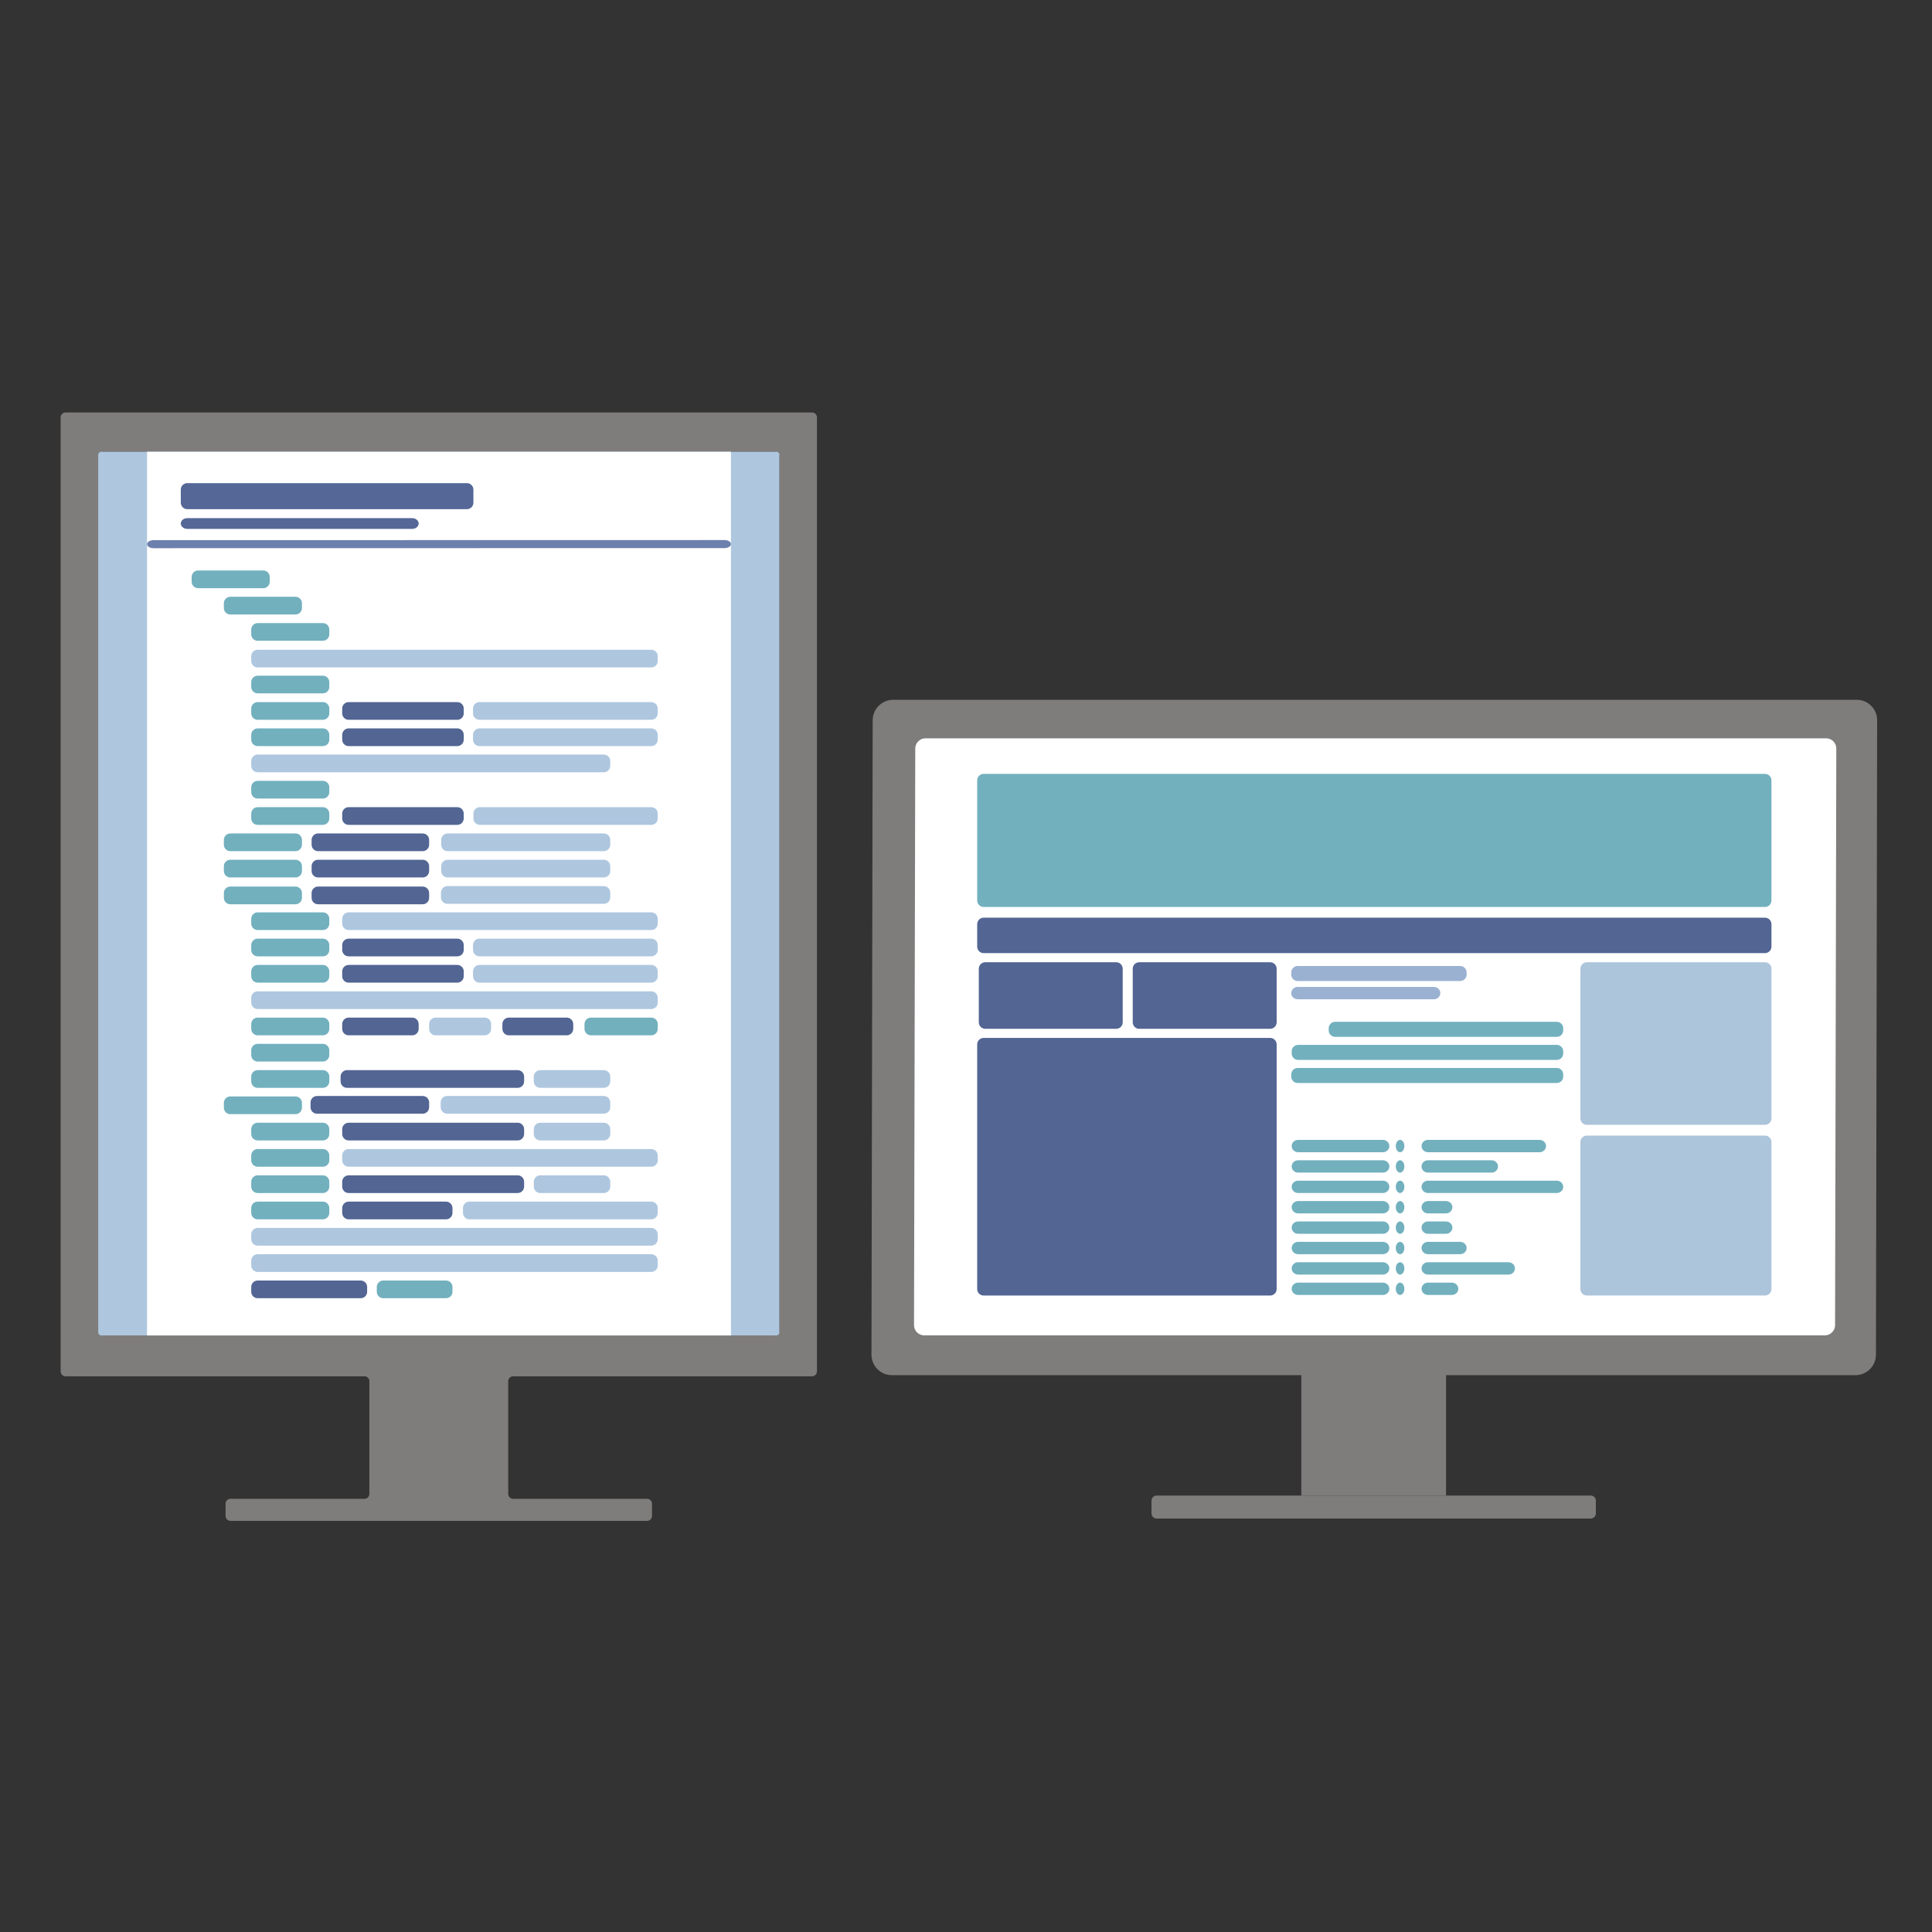 <?xml version="1.0" encoding="UTF-8"?> <!-- Generator: Adobe Illustrator 16.0.0, SVG Export Plug-In . SVG Version: 6.00 Build 0) --> <svg xmlns="http://www.w3.org/2000/svg" xmlns:xlink="http://www.w3.org/1999/xlink" x="0px" y="0px" width="600px" height="600px" viewBox="0 0 600 600" xml:space="preserve"><rect x="0" y="0" width="600" height="600" fill="#333333" stroke="none"/> <g id="Computer"> <g id="Слой_3"> <g> <rect x="404.137" y="420.041" fill="#7F7D7C" width="44.941" height="44.415"></rect> <g> <path fill="#7F7D7C" d="M495.608,470.007c0,0.872-0.714,1.586-1.586,1.586H359.2c-0.872,0-1.586-0.714-1.586-1.586v-3.965 c0-0.872,0.714-1.586,1.586-1.586h134.822c0.872,0,1.586,0.714,1.586,1.586V470.007z"></path> </g> <g> <path fill="#7F7D7C" d="M276.979,427.074c-3.49,0-6.339-2.855-6.333-6.345l0.372-197.052c0.007-3.49,2.867-6.345,6.357-6.345 h299.257c3.489,0,6.34,2.855,6.333,6.345l-0.375,197.052c-0.007,3.489-2.867,6.345-6.356,6.345H276.979z"></path> </g> <g> <path fill="#FFFFFF" d="M287.023,414.712c-1.745,0-3.169-1.428-3.166-3.172l0.384-179.079c0.004-1.745,1.435-3.172,3.179-3.172 h279.695c1.745,0,3.17,1.428,3.166,3.172l-0.385,179.079c-0.004,1.744-1.435,3.172-3.18,3.172H287.023z"></path> </g> </g> </g> </g> <g id="Computer_x5F_2"> <g> <g> <path fill="#7F7D7C" d="M252.188,427.42c0.837,0,1.522-0.685,1.522-1.522V129.622c0-0.837-0.685-1.522-1.522-1.522H20.352 c-0.837,0-1.522,0.685-1.522,1.522v296.275c0,0.838,0.685,1.522,1.522,1.522h92.836c0.837,0,1.522,0.685,1.522,1.522v35.005 c0,0.838-0.685,1.522-1.522,1.522H71.582c-0.837,0-1.522,0.685-1.522,1.522v3.806c0,0.838,0.685,1.522,1.522,1.522h129.376 c0.837,0,1.522-0.685,1.522-1.522v-3.806c0-0.838-0.685-1.522-1.522-1.522h-41.606c-0.837,0-1.522-0.685-1.522-1.522v-35.005 c0-0.838,0.685-1.522,1.522-1.522H252.188z M32.012,414.74c-0.837,0-1.522-0.685-1.522-1.522V141.802 c0-0.837,0.685-1.522,1.522-1.522h208.516c0.837,0,1.522,0.685,1.522,1.522v271.416c0,0.838-0.685,1.522-1.522,1.522H32.012z"></path> </g> <g> <path fill="#AEC7DF" d="M241.05,140.28c0.55,0,1,0.45,1,1v272.46c0,0.55-0.45,1-1,1H31.49c-0.55,0-1-0.45-1-1V141.28 c0-0.55,0.45-1,1-1H241.05z"></path> </g> </g> <rect x="45.667" y="140.28" fill="#FFFFFF" width="181.333" height="274.46"></rect> </g> <g id="Lines_x5F_3" display="none"> </g> <g id="Monitor_x5F_2"> <g> <g> <g> <path fill="#72B0BE" d="M550.139,279.666c0,1.1-0.9,2-2,2H305.474c-1.1,0-2-0.9-2-2v-37.333c0-1.1,0.9-2,2-2h242.665 c1.1,0,2,0.9,2,2V279.666z"></path> </g> <g> <path fill="#526593" d="M550.139,293.999c0,1.1-0.9,2-2,2H305.474c-1.1,0-2-0.9-2-2v-7c0-1.1,0.9-2,2-2h242.665c1.1,0,2,0.9,2,2 V293.999z"></path> </g> <g> <path fill="#526593" d="M396.473,400.34c0,1.1-0.9,2-2,2h-88.999c-1.1,0-2-0.9-2-2v-76c0-1.1,0.9-2,2-2h88.999c1.1,0,2,0.9,2,2 V400.34z"></path> </g> <g> <path fill="#526593" d="M348.667,317.504c0,1.1-0.9,2-2,2h-40.694c-1.1,0-2-0.9-2-2v-16.667c0-1.1,0.9-2,2-2h40.694 c1.1,0,2,0.9,2,2V317.504z"></path> </g> <g> <path fill="#526593" d="M396.473,317.504c0,1.1-0.9,2-2,2h-40.694c-1.1,0-2-0.9-2-2v-16.667c0-1.1,0.9-2,2-2h40.694 c1.1,0,2,0.9,2,2V317.504z"></path> </g> <g> <path fill="#72B0BE" d="M431.473,355.917c0,1.055-0.9,1.917-2,1.917h-26.334c-1.1,0-2-0.862-2-1.917s0.9-1.917,2-1.917h26.334 C430.572,354,431.473,354.862,431.473,355.917z"></path> </g> <g> <path fill="#72B0BE" d="M436.139,355.917c0,1.055-0.6,1.917-1.333,1.917s-1.333-0.862-1.333-1.917s0.6-1.917,1.333-1.917 S436.139,354.862,436.139,355.917z"></path> </g> <g> <path fill="#72B0BE" d="M436.139,362.25c0,1.055-0.6,1.917-1.333,1.917s-1.333-0.862-1.333-1.917s0.6-1.917,1.333-1.917 S436.139,361.195,436.139,362.25z"></path> </g> <g> <path fill="#72B0BE" d="M436.139,368.583c0,1.055-0.6,1.917-1.333,1.917s-1.333-0.862-1.333-1.917s0.6-1.917,1.333-1.917 S436.139,367.528,436.139,368.583z"></path> </g> <g> <path fill="#72B0BE" d="M436.139,374.916c0,1.055-0.6,1.917-1.333,1.917s-1.333-0.862-1.333-1.917s0.6-1.917,1.333-1.917 S436.139,373.861,436.139,374.916z"></path> </g> <g> <path fill="#72B0BE" d="M436.139,381.249c0,1.055-0.6,1.917-1.333,1.917s-1.333-0.862-1.333-1.917s0.6-1.917,1.333-1.917 S436.139,380.194,436.139,381.249z"></path> </g> <g> <path fill="#72B0BE" d="M436.139,387.582c0,1.055-0.6,1.917-1.333,1.917s-1.333-0.862-1.333-1.917s0.6-1.917,1.333-1.917 S436.139,386.527,436.139,387.582z"></path> </g> <g> <path fill="#72B0BE" d="M436.139,393.915c0,1.055-0.6,1.917-1.333,1.917s-1.333-0.862-1.333-1.917s0.6-1.917,1.333-1.917 S436.139,392.86,436.139,393.915z"></path> </g> <g> <path fill="#72B0BE" d="M436.139,400.248c0,1.055-0.6,1.917-1.333,1.917s-1.333-0.862-1.333-1.917s0.6-1.917,1.333-1.917 S436.139,399.193,436.139,400.248z"></path> </g> <g> <path fill="#72B0BE" d="M480.141,355.917c0,1.055-0.9,1.917-2,1.917h-34.668c-1.1,0-2-0.862-2-1.917s0.9-1.917,2-1.917h34.668 C479.24,354,480.141,354.862,480.141,355.917z"></path> </g> <g> <path fill="#72B0BE" d="M465.223,362.25c0,1.055-0.9,1.917-2,1.917h-19.75c-1.1,0-2-0.862-2-1.917s0.9-1.917,2-1.917h19.75 C464.322,360.333,465.223,361.195,465.223,362.25z"></path> </g> <g> <path fill="#72B0BE" d="M485.473,368.583c0,1.055-0.9,1.917-2,1.917h-40c-1.1,0-2-0.862-2-1.917s0.9-1.917,2-1.917h40 C484.572,366.666,485.473,367.528,485.473,368.583z"></path> </g> <g> <path fill="#72B0BE" d="M451.057,374.916c0,1.055-0.9,1.917-2,1.917h-5.584c-1.1,0-2-0.862-2-1.917s0.9-1.917,2-1.917h5.584 C450.156,372.999,451.057,373.861,451.057,374.916z"></path> </g> <g> <path fill="#72B0BE" d="M451.057,381.249c0,1.055-0.9,1.917-2,1.917h-5.584c-1.1,0-2-0.862-2-1.917s0.9-1.917,2-1.917h5.584 C450.156,379.332,451.057,380.194,451.057,381.249z"></path> </g> <g> <path fill="#72B0BE" d="M455.473,387.582c0,1.055-0.9,1.917-2,1.917h-10c-1.1,0-2-0.862-2-1.917s0.9-1.917,2-1.917h10 C454.572,385.665,455.473,386.527,455.473,387.582z"></path> </g> <g> <path fill="#72B0BE" d="M470.473,393.915c0,1.055-0.9,1.917-2,1.917h-25c-1.1,0-2-0.862-2-1.917s0.9-1.917,2-1.917h25 C469.572,391.998,470.473,392.86,470.473,393.915z"></path> </g> <g> <path fill="#72B0BE" d="M452.891,400.248c0,1.055-0.9,1.917-2,1.917h-7.418c-1.1,0-2-0.862-2-1.917s0.9-1.917,2-1.917h7.418 C451.99,398.331,452.891,399.193,452.891,400.248z"></path> </g> <g> <path fill="#9AB1D2" d="M455.473,302.667c0,1.1-0.9,2-2,2h-50.469c-1.1,0-2-0.9-2-2v-0.668c0-1.1,0.9-2,2-2h50.469 c1.1,0,2,0.9,2,2V302.667z"></path> </g> <g> <path fill="#9AB1D2" d="M447.307,308.416c0,1.055-0.9,1.918-2,1.918h-42.303c-1.1,0-2-0.863-2-1.918c0-1.054,0.9-1.917,2-1.917 h42.303C446.406,306.499,447.307,307.362,447.307,308.416z"></path> </g> <g> <path fill="#72B0BE" d="M431.473,362.25c0,1.055-0.9,1.917-2,1.917h-26.334c-1.1,0-2-0.862-2-1.917s0.9-1.917,2-1.917h26.334 C430.572,360.333,431.473,361.195,431.473,362.25z"></path> </g> <g> <path fill="#72B0BE" d="M431.473,368.583c0,1.055-0.9,1.917-2,1.917h-26.334c-1.1,0-2-0.862-2-1.917s0.9-1.917,2-1.917h26.334 C430.572,366.666,431.473,367.528,431.473,368.583z"></path> </g> <g> <path fill="#72B0BE" d="M431.473,374.916c0,1.055-0.9,1.917-2,1.917h-26.334c-1.1,0-2-0.862-2-1.917s0.9-1.917,2-1.917h26.334 C430.572,372.999,431.473,373.861,431.473,374.916z"></path> </g> <g> <path fill="#72B0BE" d="M431.473,381.249c0,1.055-0.9,1.917-2,1.917h-26.334c-1.1,0-2-0.862-2-1.917s0.9-1.917,2-1.917h26.334 C430.572,379.332,431.473,380.194,431.473,381.249z"></path> </g> <g> <path fill="#72B0BE" d="M431.473,387.582c0,1.055-0.9,1.917-2,1.917h-26.334c-1.1,0-2-0.862-2-1.917s0.9-1.917,2-1.917h26.334 C430.572,385.665,431.473,386.527,431.473,387.582z"></path> </g> <g> <path fill="#72B0BE" d="M431.473,393.915c0,1.055-0.9,1.917-2,1.917h-26.334c-1.1,0-2-0.862-2-1.917s0.9-1.917,2-1.917h26.334 C430.572,391.998,431.473,392.86,431.473,393.915z"></path> </g> <g> <path fill="#72B0BE" d="M431.473,400.248c0,1.055-0.9,1.917-2,1.917h-26.334c-1.1,0-2-0.862-2-1.917s0.9-1.917,2-1.917h26.334 C430.572,398.331,431.473,399.193,431.473,400.248z"></path> </g> <g> <path fill="#72B0BE" d="M485.473,320c0,1.1-0.9,2-2,2h-68.832c-1.1,0-2-0.9-2-2v-0.668c0-1.1,0.9-2,2-2h68.832c1.1,0,2,0.9,2,2 V320z"></path> </g> <g> <path fill="#72B0BE" d="M485.473,327.167c0,1.1-0.9,2-2,2h-80.334c-1.1,0-2-0.9-2-2v-0.668c0-1.1,0.9-2,2-2h80.334 c1.1,0,2,0.9,2,2V327.167z"></path> </g> <g> <path fill="#72B0BE" d="M485.473,334.334c0,1.1-0.9,2-2,2h-80.469c-1.1,0-2-0.9-2-2v-0.668c0-1.1,0.9-2,2-2h80.469 c1.1,0,2,0.9,2,2V334.334z"></path> </g> <g> <path fill="#ADC5DB" d="M550.139,347.334c0,1.1-0.9,2-2,2h-55.334c-1.1,0-2-0.9-2-2v-46.498c0-1.1,0.9-2,2-2h55.334 c1.1,0,2,0.9,2,2V347.334z"></path> </g> <g> <path fill="#ADC5DB" d="M550.139,400.34c0,1.1-0.9,2-2,2h-55.334c-1.1,0-2-0.9-2-2v-45.673c0-1.1,0.9-2,2-2h55.334 c1.1,0,2,0.9,2,2V400.34z"></path> </g> </g> </g> </g> <g id="Lines"> </g> <g id="Monitor_x5F_1"> <g> <g> <g> <path fill="#72B0BE" d="M102.271,197c0,1.1-0.9,2-2,2h-20.25c-1.1,0-2-0.9-2-2v-1.5c0-1.1,0.9-2,2-2h20.25c1.1,0,2,0.9,2,2V197z "></path> </g> <g> <path fill="#72B0BE" d="M102.271,319.527c0,1.1-0.9,2-2,2h-20.25c-1.1,0-2-0.9-2-2v-1.5c0-1.1,0.9-2,2-2h20.25c1.1,0,2,0.9,2,2 V319.527z"></path> </g> <g> <path fill="#526593" d="M130.021,319.527c0,1.1-0.9,2-2,2h-19.75c-1.1,0-2-0.9-2-2v-1.5c0-1.1,0.9-2,2-2h19.75c1.1,0,2,0.9,2,2 V319.527z"></path> </g> <g> <path fill="#AEC7DF" d="M152.521,319.527c0,1.1-0.9,2-2,2h-15.25c-1.1,0-2-0.9-2-2v-1.5c0-1.1,0.9-2,2-2h15.25c1.1,0,2,0.9,2,2 V319.527z"></path> </g> <g> <path fill="#526593" d="M178.021,319.527c0,1.1-0.9,2-2,2h-18c-1.1,0-2-0.9-2-2v-1.5c0-1.1,0.9-2,2-2h18c1.1,0,2,0.9,2,2 V319.527z"></path> </g> <g> <path fill="#72B0BE" d="M204.271,319.527c0,1.1-0.9,2-2,2h-18.75c-1.1,0-2-0.9-2-2v-1.5c0-1.1,0.9-2,2-2h18.75c1.1,0,2,0.9,2,2 V319.527z"></path> </g> <g> <path fill="#72B0BE" d="M102.271,213.334c0,1.1-0.9,2-2,2h-20.25c-1.1,0-2-0.9-2-2v-1.5c0-1.1,0.9-2,2-2h20.25c1.1,0,2,0.9,2,2 V213.334z"></path> </g> <g> <path fill="#72B0BE" d="M83.771,180.666c0,1.1-0.9,2-2,2h-20.25c-1.1,0-2-0.9-2-2v-1.5c0-1.1,0.9-2,2-2h20.25c1.1,0,2,0.9,2,2 V180.666z"></path> </g> <g> <path fill="#546797" d="M147.021,156.125c0,1.1-0.9,2-2,2H58.146c-1.1,0-2-0.9-2-2v-4.084c0-1.1,0.9-2,2-2h86.875 c1.1,0,2,0.9,2,2V156.125z"></path> </g> <g> <path fill="#546797" d="M130.021,162.583c0,0.917-0.9,1.667-2,1.667H58.146c-1.1,0-2-0.75-2-1.667s0.9-1.667,2-1.667h69.875 C129.121,160.916,130.021,161.666,130.021,162.583z"></path> </g> <g> <path fill="#72B0BE" d="M93.771,188.833c0,1.1-0.9,2-2,2h-20.25c-1.1,0-2-0.9-2-2v-1.5c0-1.1,0.9-2,2-2h20.25c1.1,0,2,0.9,2,2 V188.833z"></path> </g> <g> <path fill="#AEC7DF" d="M204.271,311.369c0,1.101-0.9,2-2,2H80.021c-1.1,0-2-0.899-2-2v-1.5c0-1.101,0.9-2,2-2h122.25 c1.1,0,2,0.899,2,2V311.369z"></path> </g> <g> <path fill="#AEC7DF" d="M204.271,205.286c0,1.1-0.9,2-2,2H80.021c-1.1,0-2-0.9-2-2v-1.5c0-1.1,0.9-2,2-2h122.25c1.1,0,2,0.9,2,2 V205.286z"></path> </g> <g> <path fill="#AEC7DF" d="M189.521,237.835c0,1.1-0.9,2-2,2h-107.5c-1.1,0-2-0.9-2-2v-1.5c0-1.1,0.9-2,2-2h107.5c1.1,0,2,0.9,2,2 V237.835z"></path> </g> <g> <path fill="#72B0BE" d="M102.271,246.002c0,1.1-0.9,2-2,2h-20.25c-1.1,0-2-0.9-2-2v-1.5c0-1.1,0.9-2,2-2h20.25c1.1,0,2,0.9,2,2 V246.002z"></path> </g> <g> <path fill="#72B0BE" d="M102.271,254.169c0,1.1-0.9,2-2,2h-20.25c-1.1,0-2-0.9-2-2v-1.5c0-1.1,0.9-2,2-2h20.25c1.1,0,2,0.9,2,2 V254.169z"></path> </g> <g> <path fill="#72B0BE" d="M93.771,262.336c0,1.1-0.9,2-2,2h-20.25c-1.1,0-2-0.9-2-2v-1.5c0-1.1,0.9-2,2-2h20.25c1.1,0,2,0.9,2,2 V262.336z"></path> </g> <g> <path fill="#526593" d="M133.271,262.336c0,1.1-0.9,2-2,2h-32.5c-1.1,0-2-0.9-2-2v-1.5c0-1.1,0.9-2,2-2h32.5c1.1,0,2,0.9,2,2 V262.336z"></path> </g> <g> <path fill="#AEC7DF" d="M189.521,262.336c0,1.1-0.9,2-2,2h-48.5c-1.1,0-2-0.9-2-2v-1.5c0-1.1,0.9-2,2-2h48.5c1.1,0,2,0.9,2,2 V262.336z"></path> </g> <g> <path fill="#72B0BE" d="M93.771,270.503c0,1.1-0.9,2-2,2h-20.25c-1.1,0-2-0.9-2-2v-1.5c0-1.1,0.9-2,2-2h20.25c1.1,0,2,0.9,2,2 V270.503z"></path> </g> <g> <path fill="#526593" d="M133.271,270.503c0,1.1-0.9,2-2,2h-32.5c-1.1,0-2-0.9-2-2v-1.5c0-1.1,0.9-2,2-2h32.5c1.1,0,2,0.9,2,2 V270.503z"></path> </g> <g> <path fill="#AEC7DF" d="M189.521,270.503c0,1.1-0.9,2-2,2h-48.5c-1.1,0-2-0.9-2-2v-1.5c0-1.1,0.9-2,2-2h48.5c1.1,0,2,0.9,2,2 V270.503z"></path> </g> <g> <path fill="#72B0BE" d="M102.271,335.84c0,1.1-0.9,2-2,2h-20.25c-1.1,0-2-0.9-2-2v-1.5c0-1.1,0.9-2,2-2h20.25c1.1,0,2,0.9,2,2 V335.84z"></path> </g> <g> <path fill="#526593" d="M162.771,335.84c0,1.1-0.9,2-2,2h-53c-1.1,0-2-0.9-2-2v-1.5c0-1.1,0.9-2,2-2h53c1.1,0,2,0.9,2,2V335.84z "></path> </g> <g> <path fill="#AEC7DF" d="M189.521,335.84c0,1.1-0.9,2-2,2h-19.75c-1.1,0-2-0.9-2-2v-1.5c0-1.1,0.9-2,2-2h19.75c1.1,0,2,0.9,2,2 V335.84z"></path> </g> <g> <path fill="#72B0BE" d="M102.271,286.837c0,1.1-0.9,2-2,2h-20.25c-1.1,0-2-0.9-2-2v-1.5c0-1.1,0.9-2,2-2h20.25c1.1,0,2,0.9,2,2 V286.837z"></path> </g> <g> <path fill="#AEC7DF" d="M204.271,286.837c0,1.1-0.9,2-2,2h-94c-1.1,0-2-0.9-2-2v-1.5c0-1.1,0.9-2,2-2h94c1.1,0,2,0.9,2,2 V286.837z"></path> </g> <g> <path fill="#72B0BE" d="M102.271,295.004c0,1.1-0.9,2-2,2h-20.25c-1.1,0-2-0.9-2-2v-1.5c0-1.1,0.9-2,2-2h20.25c1.1,0,2,0.9,2,2 V295.004z"></path> </g> <g> <path fill="#526593" d="M144.021,295.004c0,1.1-0.9,2-2,2h-33.75c-1.1,0-2-0.9-2-2v-1.5c0-1.1,0.9-2,2-2h33.75c1.1,0,2,0.9,2,2 V295.004z"></path> </g> <g> <path fill="#AEC7DF" d="M204.271,295.004c0,1.1-0.9,2-2,2h-53.375c-1.1,0-2-0.9-2-2v-1.5c0-1.1,0.9-2,2-2h53.375 c1.1,0,2,0.9,2,2V295.004z"></path> </g> <g> <path fill="#72B0BE" d="M102.271,303.171c0,1.1-0.9,2-2,2h-20.25c-1.1,0-2-0.9-2-2v-1.5c0-1.1,0.9-2,2-2h20.25c1.1,0,2,0.9,2,2 V303.171z"></path> </g> <g> <path fill="#526593" d="M144.021,303.171c0,1.1-0.9,2-2,2h-33.75c-1.1,0-2-0.9-2-2v-1.5c0-1.1,0.9-2,2-2h33.75c1.1,0,2,0.9,2,2 V303.171z"></path> </g> <g> <path fill="#AEC7DF" d="M204.271,303.171c0,1.1-0.9,2-2,2h-53.375c-1.1,0-2-0.9-2-2v-1.5c0-1.1,0.9-2,2-2h53.375 c1.1,0,2,0.9,2,2V303.171z"></path> </g> <g> <path fill="#72B0BE" d="M102.271,221.542c0,1.1-0.9,2-2,2h-20.25c-1.1,0-2-0.9-2-2v-1.5c0-1.1,0.9-2,2-2h20.25c1.1,0,2,0.9,2,2 V221.542z"></path> </g> <g> <path fill="#526593" d="M144.021,221.542c0,1.1-0.9,2-2,2h-33.75c-1.1,0-2-0.9-2-2v-1.5c0-1.1,0.9-2,2-2h33.75c1.1,0,2,0.9,2,2 V221.542z"></path> </g> <g> <path fill="#AEC7DF" d="M204.271,221.542c0,1.1-0.9,2-2,2h-53.375c-1.1,0-2-0.9-2-2v-1.5c0-1.1,0.9-2,2-2h53.375 c1.1,0,2,0.9,2,2V221.542z"></path> </g> <g> <path fill="#72B0BE" d="M102.271,229.708c0,1.1-0.9,2-2,2h-20.25c-1.1,0-2-0.9-2-2v-1.5c0-1.1,0.9-2,2-2h20.25c1.1,0,2,0.9,2,2 V229.708z"></path> </g> <g> <path fill="#526593" d="M144.021,229.708c0,1.1-0.9,2-2,2h-33.75c-1.1,0-2-0.9-2-2v-1.5c0-1.1,0.9-2,2-2h33.75c1.1,0,2,0.9,2,2 V229.708z"></path> </g> <g> <path fill="#AEC7DF" d="M204.271,229.708c0,1.1-0.9,2-2,2h-53.375c-1.1,0-2-0.9-2-2v-1.5c0-1.1,0.9-2,2-2h53.375 c1.1,0,2,0.9,2,2V229.708z"></path> </g> <g> <path fill="#72B0BE" d="M102.271,327.672c0,1.1-0.9,2-2,2h-20.25c-1.1,0-2-0.9-2-2v-1.5c0-1.1,0.9-2,2-2h20.25c1.1,0,2,0.9,2,2 V327.672z"></path> </g> <g> <path fill="#526593" d="M144.021,254.169c0,1.1-0.9,2-2,2h-33.75c-1.1,0-2-0.9-2-2v-1.5c0-1.1,0.9-2,2-2h33.75c1.1,0,2,0.9,2,2 V254.169z"></path> </g> <g> <path fill="#AEC7DF" d="M204.271,254.169c0,1.1-0.9,2-2,2h-53.25c-1.1,0-2-0.9-2-2v-1.5c0-1.1,0.9-2,2-2h53.25c1.1,0,2,0.9,2,2 V254.169z"></path> </g> <g> <path fill="#72B0BE" d="M93.771,278.828c0,1.1-0.9,2-2,2h-20.25c-1.1,0-2-0.9-2-2v-1.5c0-1.1,0.9-2,2-2h20.25c1.1,0,2,0.9,2,2 V278.828z"></path> </g> <g> <path fill="#526593" d="M133.271,278.828c0,1.1-0.9,2-2,2h-32.5c-1.1,0-2-0.9-2-2v-1.5c0-1.1,0.9-2,2-2h32.5c1.1,0,2,0.9,2,2 V278.828z"></path> </g> <g> <path fill="#AEC7DF" d="M189.521,278.692c0,1.1-0.9,2-2,2h-48.578c-1.1,0-2-0.9-2-2v-1.5c0-1.1,0.9-2,2-2h48.578 c1.1,0,2,0.9,2,2V278.692z"></path> </g> <g> <path fill="#72B0BE" d="M93.771,344.006c0,1.1-0.9,2-2,2h-20.25c-1.1,0-2-0.9-2-2v-1.5c0-1.1,0.9-2,2-2h20.25c1.1,0,2,0.9,2,2 V344.006z"></path> </g> <g> <path fill="#526593" d="M133.271,343.871c0,1.1-0.9,2-2,2H98.442c-1.1,0-2-0.9-2-2v-1.5c0-1.1,0.9-2,2-2h32.828c1.1,0,2,0.9,2,2 V343.871z"></path> </g> <g> <path fill="#AEC7DF" d="M189.521,343.871c0,1.1-0.9,2-2,2h-48.664c-1.1,0-2-0.9-2-2v-1.5c0-1.1,0.9-2,2-2h48.664 c1.1,0,2,0.9,2,2V343.871z"></path> </g> <g> <path fill="#72B0BE" d="M102.271,352.173c0,1.1-0.9,2-2,2h-20.25c-1.1,0-2-0.9-2-2v-1.5c0-1.1,0.9-2,2-2h20.25c1.1,0,2,0.9,2,2 V352.173z"></path> </g> <g> <path fill="#526593" d="M162.771,352.173c0,1.1-0.9,2-2,2h-52.5c-1.1,0-2-0.9-2-2v-1.5c0-1.1,0.9-2,2-2h52.5c1.1,0,2,0.9,2,2 V352.173z"></path> </g> <g> <path fill="#AEC7DF" d="M189.521,352.173c0,1.1-0.9,2-2,2h-19.75c-1.1,0-2-0.9-2-2v-1.5c0-1.1,0.9-2,2-2h19.75c1.1,0,2,0.9,2,2 V352.173z"></path> </g> <g> <path fill="#72B0BE" d="M102.271,360.34c0,1.1-0.9,2-2,2h-20.25c-1.1,0-2-0.9-2-2v-1.5c0-1.1,0.9-2,2-2h20.25c1.1,0,2,0.9,2,2 V360.34z"></path> </g> <g> <path fill="#AEC7DF" d="M204.271,360.34c0,1.1-0.9,2-2,2h-94c-1.1,0-2-0.9-2-2v-1.5c0-1.1,0.9-2,2-2h94c1.1,0,2,0.9,2,2V360.34z "></path> </g> <g> <path fill="#72B0BE" d="M102.271,368.507c0,1.1-0.9,2-2,2h-20.25c-1.1,0-2-0.9-2-2v-1.5c0-1.1,0.9-2,2-2h20.25c1.1,0,2,0.9,2,2 V368.507z"></path> </g> <g> <path fill="#AEC7DF" d="M189.521,368.507c0,1.1-0.9,2-2,2h-19.75c-1.1,0-2-0.9-2-2v-1.5c0-1.1,0.9-2,2-2h19.75c1.1,0,2,0.9,2,2 V368.507z"></path> </g> <g> <path fill="#526593" d="M162.771,368.507c0,1.1-0.9,2-2,2h-52.5c-1.1,0-2-0.9-2-2v-1.5c0-1.1,0.9-2,2-2h52.5c1.1,0,2,0.9,2,2 V368.507z"></path> </g> <g> <path fill="#72B0BE" d="M102.271,376.674c0,1.1-0.9,2-2,2h-20.25c-1.1,0-2-0.9-2-2v-1.5c0-1.1,0.9-2,2-2h20.25c1.1,0,2,0.9,2,2 V376.674z"></path> </g> <g> <path fill="#526593" d="M140.521,376.674c0,1.1-0.9,2-2,2h-30.25c-1.1,0-2-0.9-2-2v-1.5c0-1.1,0.9-2,2-2h30.25c1.1,0,2,0.9,2,2 V376.674z"></path> </g> <g> <path fill="#AEC7DF" d="M204.271,376.674c0,1.1-0.9,2-2,2h-56.495c-1.1,0-2-0.9-2-2v-1.5c0-1.1,0.9-2,2-2h56.495 c1.1,0,2,0.9,2,2V376.674z"></path> </g> <g> <path fill="#AEC7DF" d="M204.271,384.841c0,1.1-0.9,2-2,2H80.021c-1.1,0-2-0.9-2-2v-1.5c0-1.1,0.9-2,2-2h122.25c1.1,0,2,0.9,2,2 V384.841z"></path> </g> <g> <path fill="#AEC7DF" d="M204.271,393.008c0,1.1-0.9,2-2,2H80.021c-1.1,0-2-0.9-2-2v-1.5c0-1.1,0.9-2,2-2h122.25c1.1,0,2,0.9,2,2 V393.008z"></path> </g> <g> <path fill="#526593" d="M114.021,401.175c0,1.1-0.9,2-2,2h-32c-1.1,0-2-0.9-2-2v-1.5c0-1.1,0.9-2,2-2h32c1.1,0,2,0.9,2,2 V401.175z"></path> </g> <g> <path fill="#72B0BE" d="M140.521,401.175c0,1.1-0.9,2-2,2h-19.5c-1.1,0-2-0.9-2-2v-1.5c0-1.1,0.9-2,2-2h19.5c1.1,0,2,0.9,2,2 V401.175z"></path> </g> <g> <path fill="#6D80AD" d="M227,168.969c0,0.688-0.9,1.25-2,1.25l-177.333,0.03c-1.1,0-2-0.562-2-1.25s0.9-1.25,2-1.25L225,167.719 C226.1,167.719,227,168.281,227,168.969z"></path> </g> </g> </g> </g> </svg> 